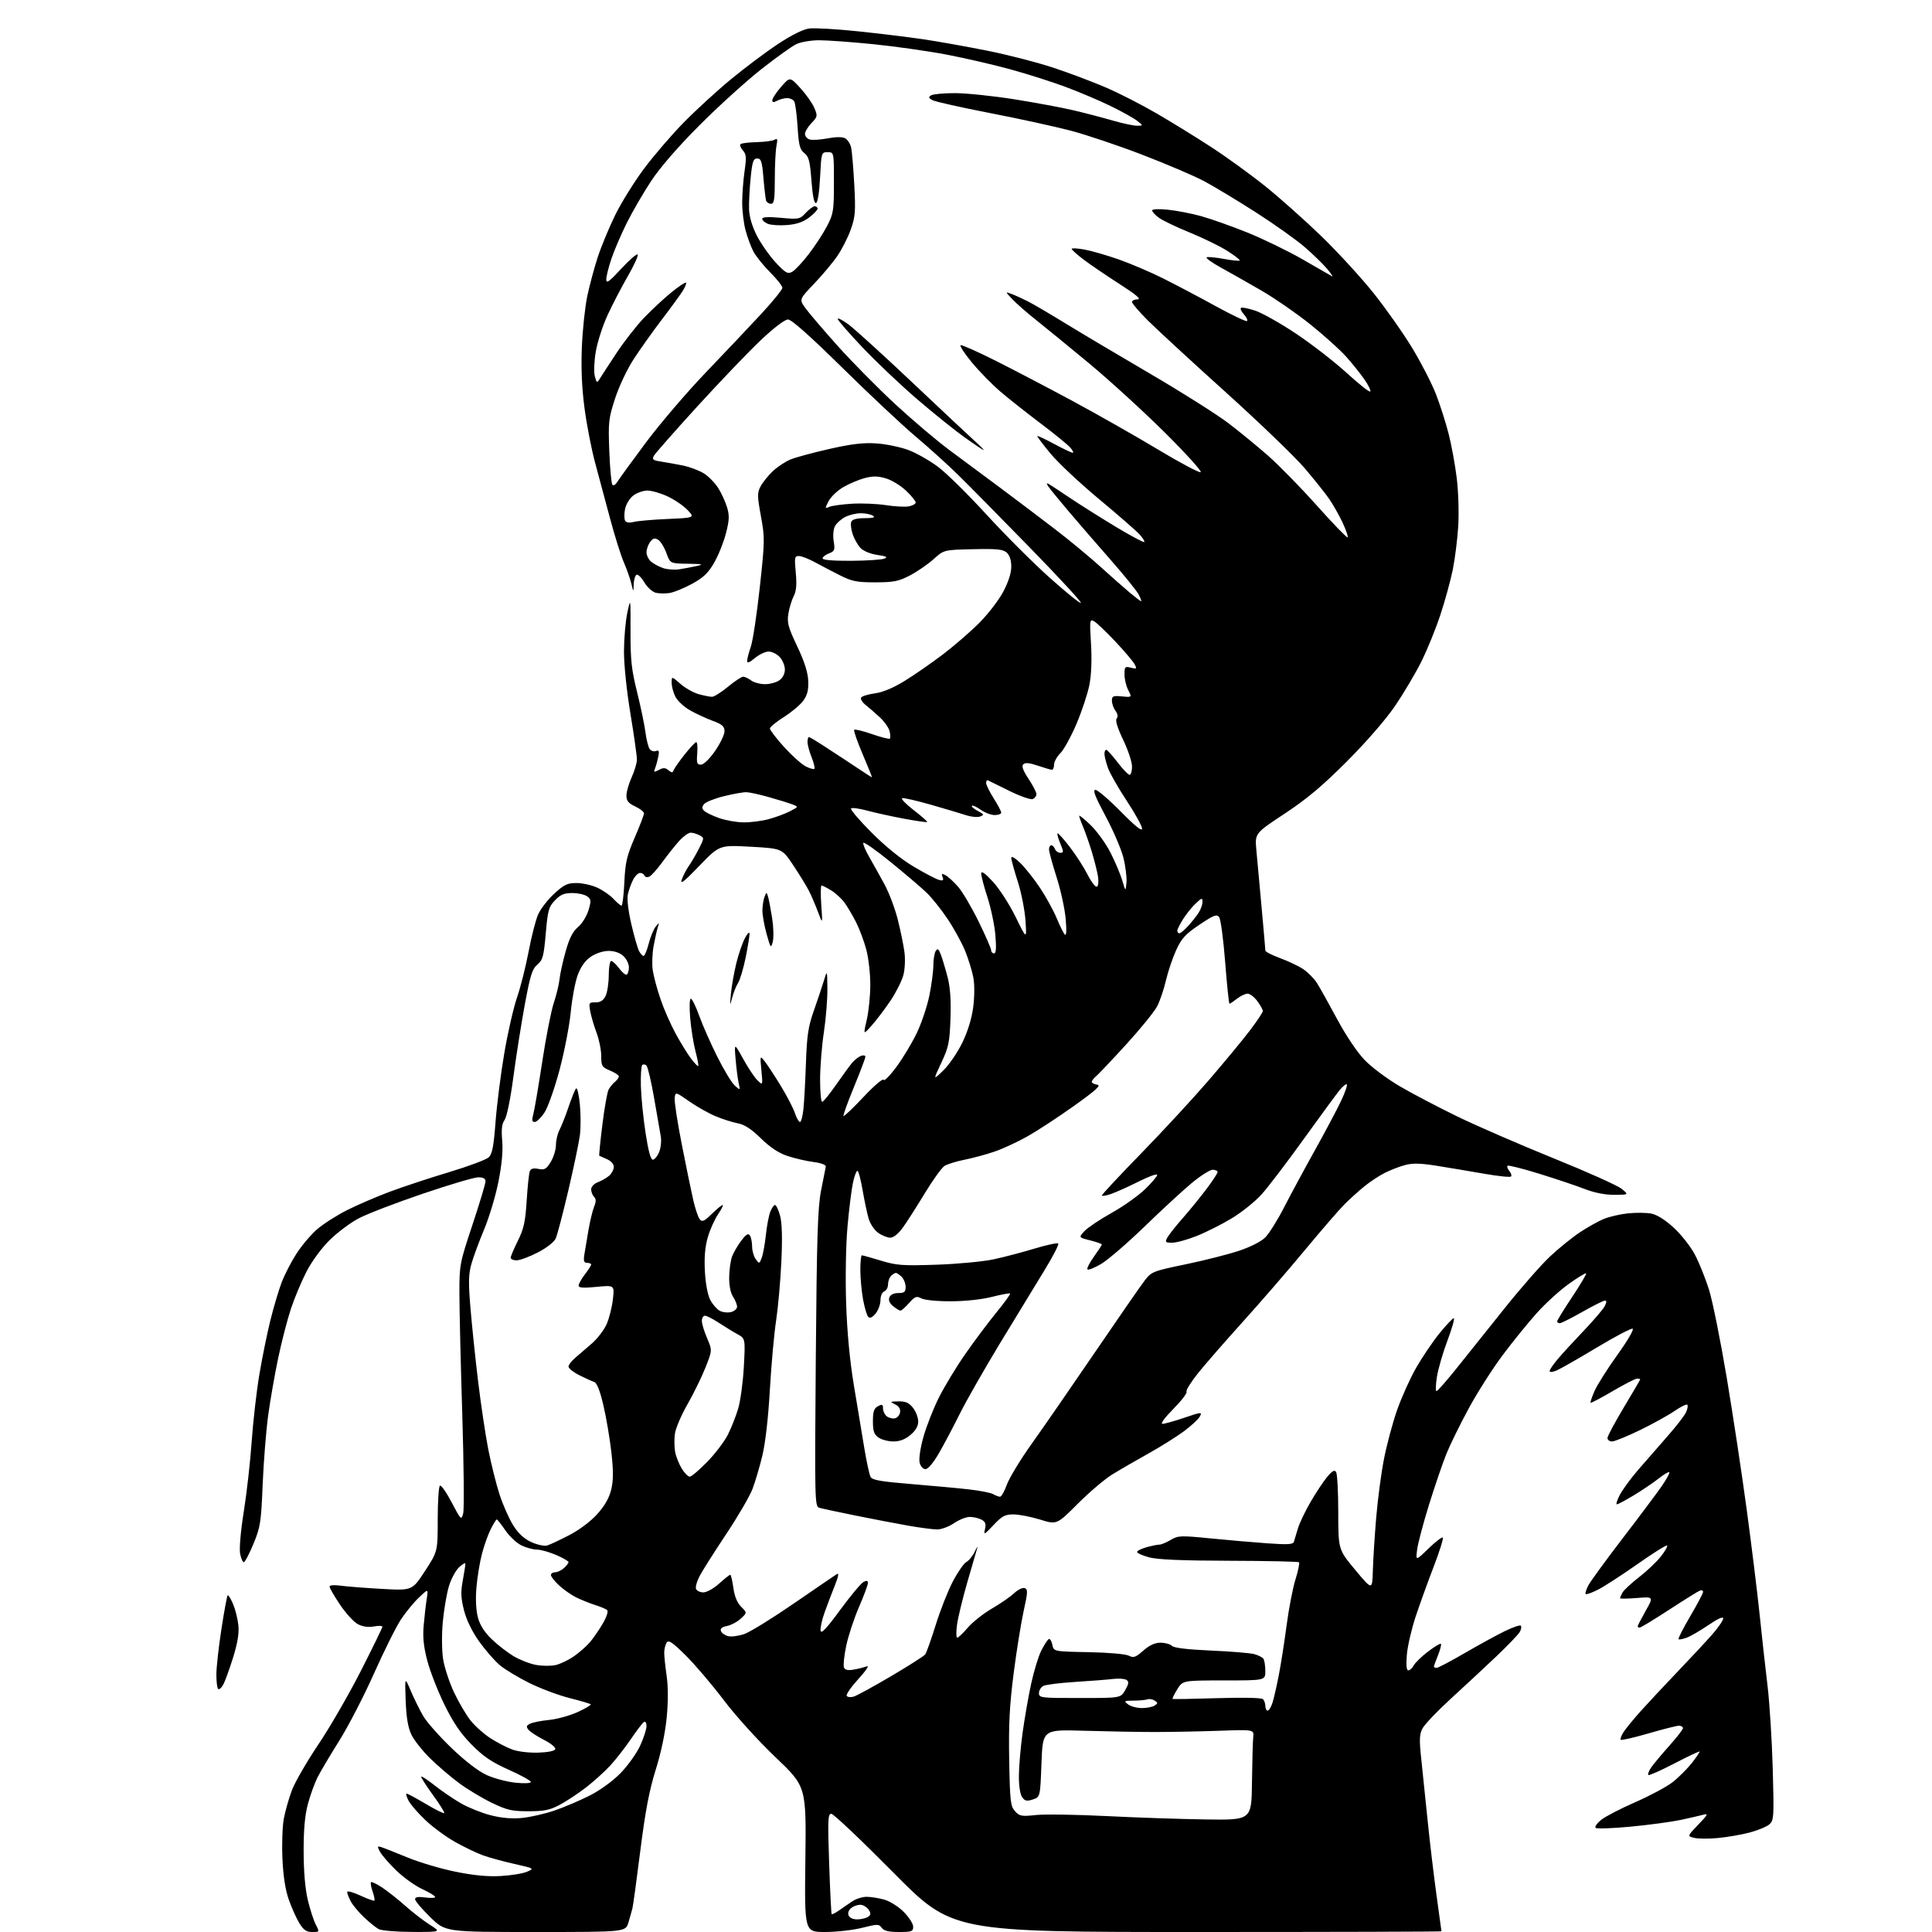 <?xml version="1.0" encoding="UTF-8" standalone="no"?>
<svg 
  version="1.1" 
  xmlns="http://www.w3.org/2000/svg" 
  xmlns:xlink="http://www.w3.org/1999/xlink" 
  xmlns:svg="http://www.w3.org/2000/svg"
  xmlns:rdf="http://www.w3.org/1999/02/22-rdf-syntax-ns#"
  xmlns:cc="http://creativecommons.org/ns#"
  xmlns:dc="http://purl.org/dc/elements/1.1/"
  viewBox="0 0 768 768"
  width="768"
  height="768"
>
<style>svg {background-color: white; }</style>"
<path stroke="none" fill="black" fill-rule="evenodd" d="M124.11,768.00C121.84,768.00 120.68,767.22 119.06,764.60C117.91,762.73 116.02,758.57 114.87,755.35C113.46,751.42 112.61,746.06 112.28,739.00C112.01,733.23 112.25,726.02 112.81,723.00C113.38,719.98 114.82,714.89 116.01,711.71C117.20,708.52 121.93,700.33 126.51,693.51C131.10,686.69 138.71,673.52 143.42,664.26C148.14,655.00 152.00,647.08 152.00,646.66C152.00,646.25 150.48,646.19 148.62,646.54C146.43,646.95 144.21,646.64 142.30,645.66C140.68,644.82 137.48,641.33 135.18,637.91C132.88,634.49 131.00,631.25 131.00,630.71C131.00,630.13 132.78,629.97 135.39,630.33C137.80,630.66 145.19,631.24 151.81,631.61C163.85,632.29 163.85,632.29 168.93,624.52C174.00,616.74 174.00,616.74 174.00,603.93C174.00,596.88 174.40,590.87 174.88,590.57C175.37,590.27 177.48,593.28 179.56,597.25C183.24,604.26 183.39,604.39 184.12,601.63C184.54,600.06 184.38,582.29 183.76,562.14C183.13,541.99 182.62,520.33 182.62,514.00C182.61,502.81 182.75,502.08 187.81,486.88C190.66,478.28 193.00,470.52 193.00,469.63C193.00,468.50 192.11,468.00 190.11,468.00C188.52,468.00 178.51,470.96 167.86,474.59C157.21,478.21 145.81,482.60 142.53,484.34C139.24,486.08 134.05,489.98 130.99,493.00C127.78,496.18 123.91,501.45 121.83,505.50C119.84,509.35 117.06,515.99 115.65,520.26C114.23,524.53 111.96,533.30 110.60,539.76C109.24,546.22 107.45,556.45 106.62,562.50C105.79,568.55 104.80,580.92 104.42,590.00C103.79,605.25 103.51,607.05 100.73,613.75C99.08,617.74 97.36,621.00 96.91,621.00C96.46,621.00 95.80,619.44 95.44,617.54C95.07,615.56 95.70,608.40 96.92,600.79C98.09,593.48 99.50,580.98 100.05,573.00C100.61,565.02 101.97,553.10 103.08,546.50C104.19,539.90 106.15,530.23 107.44,525.00C108.74,519.77 110.75,512.96 111.93,509.85C113.10,506.75 115.78,501.56 117.87,498.32C119.96,495.08 123.66,490.72 126.09,488.62C128.51,486.53 133.88,483.11 138.00,481.03C142.12,478.95 149.78,475.66 155.00,473.71C160.22,471.76 170.80,468.26 178.50,465.95C186.20,463.63 193.30,460.98 194.27,460.06C195.67,458.75 196.25,455.74 196.99,445.95C197.51,439.10 199.07,426.83 200.46,418.68C201.85,410.53 204.13,400.55 205.53,396.49C206.93,392.44 208.99,384.26 210.12,378.31C211.24,372.37 212.95,365.70 213.92,363.50C214.89,361.30 217.77,357.59 220.32,355.25C224.28,351.62 225.58,351.00 229.23,351.02C231.58,351.03 235.30,351.87 237.50,352.89C239.70,353.91 242.59,355.92 243.92,357.37C245.26,358.82 246.67,360.00 247.06,360.00C247.44,360.00 247.95,355.84 248.19,350.75C248.55,342.84 249.15,340.26 252.31,332.96C254.34,328.26 256.00,323.93 256.00,323.32C256.00,322.72 254.43,321.48 252.50,320.57C249.76,319.27 249.00,318.32 249.02,316.20C249.03,314.72 249.97,311.48 251.09,309.00C252.22,306.52 253.16,303.38 253.18,302.00C253.21,300.62 252.05,292.40 250.61,283.72C249.07,274.38 248.02,264.17 248.04,258.72C248.07,253.65 248.67,246.80 249.38,243.50C250.67,237.53 250.68,237.56 250.64,251.00C250.61,262.33 251.03,266.21 253.25,275.11C254.70,280.95 256.20,288.15 256.58,291.11C256.96,294.07 257.73,297.08 258.29,297.80C258.86,298.51 259.98,298.84 260.79,298.53C261.93,298.09 262.13,298.57 261.70,300.73C261.39,302.25 260.82,304.34 260.42,305.37C259.78,307.03 259.94,307.10 261.91,306.05C263.66,305.11 264.47,305.14 265.73,306.18C267.01,307.24 267.41,307.25 267.75,306.22C267.99,305.52 269.95,302.71 272.12,299.97C274.28,297.24 276.38,295.00 276.78,295.00C277.18,295.00 277.35,297.02 277.16,299.50C276.85,303.35 277.07,303.99 278.65,303.96C279.73,303.94 282.05,301.69 284.25,298.52C286.31,295.55 288.00,292.03 288.00,290.70C288.00,288.72 287.13,287.95 283.25,286.52C280.64,285.55 276.59,283.67 274.26,282.34C271.92,281.01 269.33,278.61 268.51,277.01C267.68,275.41 267.00,272.91 267.00,271.45C267.00,268.79 267.00,268.79 270.47,271.84C272.38,273.52 275.65,275.36 277.72,275.94C279.80,276.52 282.18,276.99 283.02,276.99C283.85,277.00 286.71,275.20 289.38,273.00C292.04,270.80 294.76,269.00 295.42,269.00C296.08,269.00 297.49,269.66 298.56,270.47C299.63,271.28 302.09,271.95 304.03,271.97C305.97,271.99 308.56,271.30 309.78,270.44C311.16,269.48 312.00,267.84 312.00,266.13C312.00,264.62 311.08,262.39 309.96,261.19C308.84,259.98 306.85,259.00 305.54,259.00C304.23,259.00 301.77,260.17 300.08,261.59C297.89,263.43 297.00,263.75 297.00,262.71C297.00,261.91 297.65,259.41 298.44,257.16C299.24,254.91 300.84,244.32 302.01,233.63C304.04,215.03 304.06,213.81 302.48,205.21C301.01,197.18 300.99,195.92 302.33,193.36C303.16,191.79 305.33,189.08 307.16,187.34C309.00,185.60 312.19,183.49 314.25,182.64C316.32,181.79 323.29,179.91 329.75,178.45C338.63,176.45 343.21,175.91 348.50,176.27C352.35,176.54 358.08,177.74 361.24,178.94C364.40,180.15 369.69,183.17 373.00,185.66C376.31,188.15 384.93,196.65 392.16,204.56C399.39,212.47 410.66,223.74 417.20,229.59C423.74,235.45 429.35,239.98 429.67,239.66C429.99,239.34 420.91,229.50 409.49,217.79C398.07,206.08 385.29,193.12 381.10,189.00C376.91,184.88 369.21,177.91 363.99,173.52C358.77,169.13 345.69,156.87 334.93,146.27C321.96,133.51 314.64,127.00 313.24,127.00C311.97,127.00 307.66,130.28 302.40,135.25C297.60,139.79 286.29,151.60 277.25,161.50C268.22,171.40 260.42,180.27 259.91,181.20C259.13,182.64 259.57,183.00 262.74,183.48C264.81,183.79 268.71,184.50 271.42,185.04C274.12,185.59 277.86,186.99 279.73,188.14C281.60,189.30 284.18,191.92 285.48,193.96C286.77,196.01 288.36,199.47 289.02,201.66C290.00,204.93 289.92,206.77 288.58,211.99C287.69,215.48 285.60,220.71 283.93,223.62C281.57,227.74 279.66,229.58 275.21,232.02C272.07,233.74 268.06,235.40 266.30,235.70C264.55,236.00 262.01,235.97 260.66,235.63C259.31,235.29 257.26,233.41 256.10,231.45C254.94,229.49 253.55,228.16 253.00,228.50C252.45,228.84 251.95,230.55 251.90,232.31C251.80,235.50 251.80,235.50 250.96,231.98C250.50,230.05 249.15,226.22 247.96,223.48C246.77,220.74 244.31,212.88 242.48,206.00C240.66,199.12 238.00,189.22 236.58,184.00C235.16,178.78 233.27,169.10 232.39,162.50C231.29,154.30 230.95,146.54 231.30,138.00C231.58,131.12 232.55,122.02 233.44,117.76C234.34,113.50 236.21,106.53 237.60,102.26C238.99,97.99 242.12,90.45 244.54,85.50C246.97,80.55 252.15,72.22 256.05,67.00C259.96,61.77 267.06,53.52 271.83,48.66C276.60,43.80 285.00,36.10 290.50,31.56C296.00,27.02 304.39,20.72 309.15,17.57C314.58,13.97 319.23,11.65 321.65,11.33C323.77,11.05 332.48,11.55 341.00,12.44C349.52,13.33 361.23,14.76 367.00,15.61C372.77,16.46 384.25,18.51 392.50,20.16C400.75,21.81 412.72,24.91 419.09,27.04C425.46,29.16 434.85,32.71 439.95,34.93C445.05,37.14 454.01,41.73 459.86,45.14C465.71,48.54 475.45,54.54 481.50,58.48C487.55,62.41 497.23,69.42 503.00,74.06C508.77,78.70 518.83,87.66 525.34,93.97C531.85,100.28 541.16,110.44 546.03,116.54C550.90,122.64 557.81,132.45 561.38,138.34C564.95,144.23 569.21,152.52 570.85,156.77C572.49,161.02 574.75,168.10 575.87,172.50C576.99,176.90 578.43,184.78 579.07,190.00C579.72,195.22 579.99,203.79 579.68,209.02C579.37,214.26 578.38,222.13 577.49,226.52C576.59,230.91 574.35,239.07 572.49,244.65C570.64,250.23 567.24,258.56 564.93,263.15C562.63,267.74 558.00,275.55 554.64,280.50C550.98,285.89 543.32,294.74 535.52,302.56C525.66,312.45 519.62,317.52 510.66,323.44C498.82,331.26 498.82,331.26 499.42,337.88C499.75,341.52 500.69,351.82 501.51,360.76C502.33,369.71 503.00,377.41 503.00,377.88C503.00,378.35 505.63,379.69 508.85,380.87C512.07,382.04 516.22,384.02 518.08,385.27C519.93,386.52 522.36,388.97 523.48,390.72C524.59,392.46 528.20,398.91 531.50,405.06C535.07,411.70 539.52,418.32 542.50,421.41C545.25,424.26 551.55,428.96 556.50,431.85C561.45,434.75 571.80,440.17 579.50,443.91C587.20,447.64 604.35,455.09 617.60,460.45C630.86,465.81 643.01,471.26 644.60,472.56C647.50,474.93 647.50,474.93 641.77,474.96C638.03,474.99 633.86,474.16 629.77,472.58C626.32,471.25 618.17,468.52 611.65,466.51C605.14,464.50 599.56,463.10 599.26,463.41C598.96,463.71 599.29,464.65 600.00,465.50C600.71,466.35 601.00,467.34 600.64,467.69C600.29,468.05 595.39,467.53 589.75,466.54C584.11,465.56 575.68,464.14 571.01,463.40C564.65,462.39 561.51,462.32 558.52,463.13C556.31,463.72 552.71,465.12 550.51,466.22C548.30,467.33 544.67,469.72 542.43,471.54C540.20,473.35 536.63,476.56 534.51,478.67C532.40,480.78 525.26,489.02 518.65,497.00C512.04,504.98 500.94,517.80 493.98,525.50C487.02,533.20 479.02,542.38 476.20,545.90C473.38,549.43 471.34,552.73 471.66,553.25C471.98,553.77 469.61,556.85 466.40,560.10C462.97,563.56 461.20,566.00 462.11,566.00C462.96,566.00 466.88,564.90 470.83,563.56C477.59,561.26 477.95,561.23 476.97,563.05C476.41,564.11 473.59,566.74 470.72,568.88C467.85,571.03 461.45,575.04 456.50,577.80C451.55,580.56 445.07,584.31 442.09,586.15C439.12,587.99 432.95,593.24 428.39,597.80C420.09,606.11 420.09,606.11 413.44,604.05C409.78,602.92 405.02,602.00 402.85,602.00C399.52,602.00 398.31,602.65 394.92,606.25C391.24,610.16 390.97,610.29 391.55,607.83C392.03,605.78 391.71,604.91 390.15,604.08C389.04,603.49 386.95,603.00 385.51,603.00C384.07,603.00 381.24,604.12 379.21,605.50C377.19,606.88 374.18,607.99 372.52,607.98C370.86,607.97 365.68,607.29 361.00,606.47C356.32,605.65 346.88,603.83 340.00,602.44C333.12,601.05 326.67,599.66 325.66,599.36C323.89,598.83 323.83,596.50 324.29,540.15C324.69,491.60 325.05,480.08 326.39,473.23C327.28,468.69 328.12,464.43 328.26,463.78C328.41,463.05 326.53,462.33 323.39,461.92C320.58,461.55 315.94,460.48 313.08,459.53C309.52,458.35 306.18,456.14 302.47,452.52C298.65,448.78 295.96,447.03 293.28,446.53C291.20,446.14 287.25,444.89 284.50,443.74C281.75,442.59 277.02,439.93 274.00,437.82C268.50,433.98 268.50,433.98 268.19,436.45C268.02,437.81 269.27,446.02 270.98,454.71C272.69,463.39 274.74,473.38 275.54,476.89C276.34,480.41 277.52,483.92 278.16,484.69C279.13,485.86 279.93,485.50 282.95,482.55C284.95,480.60 286.89,479.00 287.26,479.00C287.63,479.00 286.82,480.65 285.45,482.67C284.08,484.69 282.24,488.81 281.36,491.83C280.26,495.63 279.90,499.81 280.21,505.41C280.47,510.27 281.32,514.79 282.33,516.72C283.26,518.49 284.96,520.44 286.10,521.06C287.25,521.67 289.27,521.90 290.59,521.57C291.92,521.23 293.00,520.28 293.00,519.45C293.00,518.61 292.28,516.83 291.40,515.48C290.40,513.96 289.82,511.01 289.86,507.69C289.89,504.75 290.42,501.03 291.03,499.42C291.64,497.82 293.29,495.00 294.70,493.15C296.65,490.59 297.46,490.12 298.11,491.15C298.58,491.89 298.98,493.88 298.98,495.56C298.99,497.24 299.64,499.49 300.43,500.56C301.81,502.44 301.88,502.43 302.80,500.00C303.32,498.62 304.06,494.57 304.44,491.00C304.81,487.43 305.60,483.26 306.18,481.75C306.77,480.24 307.62,479.00 308.08,479.00C308.54,479.00 309.45,480.91 310.09,483.25C310.87,486.12 311.04,492.03 310.60,501.50C310.25,509.20 309.30,519.77 308.51,525.00C307.71,530.23 306.60,542.60 306.03,552.50C305.41,563.54 304.25,573.64 303.05,578.61C301.98,583.08 300.21,589.05 299.13,591.89C298.05,594.74 293.36,602.79 288.70,609.78C284.05,616.78 279.32,624.23 278.19,626.35C277.06,628.47 276.38,630.83 276.68,631.60C276.97,632.37 278.29,633.00 279.60,633.00C280.93,633.00 283.72,631.44 285.87,629.50C288.00,627.58 289.98,626.00 290.28,626.00C290.57,626.00 291.13,628.32 291.52,631.16C291.99,634.59 293.03,637.12 294.62,638.71C297.00,641.09 297.00,641.09 294.49,643.42C293.10,644.71 290.64,646.02 289.01,646.35C286.96,646.76 286.21,647.39 286.59,648.38C286.90,649.17 288.19,650.08 289.47,650.40C290.74,650.72 293.66,650.32 295.95,649.52C298.24,648.71 307.15,643.20 315.76,637.27C324.36,631.35 331.99,626.14 332.71,625.70C333.56,625.17 333.27,626.74 331.88,630.20C330.71,633.11 328.88,637.92 327.82,640.88C326.76,643.83 326.03,647.13 326.20,648.21C326.42,649.64 328.51,647.43 333.96,640.00C338.06,634.42 342.23,629.41 343.21,628.89C344.52,628.19 345.00,628.29 345.00,629.29C345.00,630.04 343.40,634.35 341.44,638.87C339.48,643.39 337.21,650.29 336.39,654.21C335.57,658.12 335.16,661.98 335.47,662.79C335.87,663.83 336.97,664.10 339.27,663.71C341.05,663.41 343.40,662.82 344.50,662.40C345.70,661.93 344.38,663.95 341.24,667.40C338.35,670.57 336.25,673.60 336.58,674.13C336.90,674.65 338.14,674.79 339.33,674.44C340.53,674.09 347.21,670.44 354.20,666.32C361.18,662.20 367.29,658.31 367.78,657.67C368.27,657.03 370.14,651.77 371.94,646.00C373.73,640.23 376.79,632.44 378.74,628.71C380.70,624.97 383.13,621.46 384.16,620.91C385.19,620.36 386.70,618.47 387.53,616.71C388.35,614.94 388.76,614.40 388.43,615.50C388.11,616.60 386.32,622.75 384.46,629.18C382.61,635.60 380.79,643.14 380.42,645.93C380.05,648.72 380.09,651.00 380.53,651.00C380.96,651.00 382.85,649.20 384.73,647.00C386.61,644.81 390.93,641.39 394.32,639.42C397.72,637.44 401.71,634.68 403.19,633.28C404.68,631.88 406.54,630.99 407.35,631.30C408.62,631.79 408.57,632.98 406.96,640.20C405.94,644.78 404.14,655.92 402.97,664.97C401.31,677.83 400.92,685.37 401.17,699.60C401.47,716.09 401.69,718.00 403.49,719.99C405.28,721.97 406.09,722.12 411.81,721.50C415.30,721.13 427.91,721.32 439.83,721.92C451.75,722.52 469.60,723.12 479.50,723.26C497.50,723.51 497.50,723.51 497.68,708.51C497.78,700.25 498.00,692.15 498.18,690.51C498.50,687.52 498.50,687.52 484.50,688.01C476.80,688.28 465.32,688.50 459.00,688.50C452.68,688.50 440.07,688.27 431.00,688.00C414.50,687.50 414.50,687.50 414.00,700.92C413.50,714.34 413.50,714.34 410.59,715.31C408.20,716.10 407.43,715.94 406.34,714.45C405.54,713.35 405.01,709.99 405.02,706.06C405.03,702.45 405.68,694.77 406.47,689.00C407.26,683.23 408.80,674.36 409.90,669.31C411.00,664.26 412.81,658.32 413.93,656.13C415.05,653.93 416.37,651.89 416.86,651.58C417.35,651.28 418.00,652.26 418.31,653.77C418.86,656.50 418.86,656.50 432.68,656.76C440.50,656.90 447.46,657.51 448.70,658.15C450.60,659.13 451.41,658.85 454.49,656.14C456.94,653.99 459.10,653.00 461.33,653.00C463.13,653.00 465.16,653.56 465.85,654.25C466.66,655.07 472.01,655.71 481.30,656.12C489.11,656.46 496.85,657.09 498.50,657.52C500.15,657.95 501.83,658.79 502.23,659.40C502.64,660.00 502.98,662.19 502.98,664.25C503.00,668.00 503.00,668.00 486.58,668.00C470.16,668.00 470.16,668.00 467.97,671.55C466.76,673.51 465.94,675.21 466.14,675.35C466.34,675.48 474.29,675.35 483.80,675.05C494.18,674.72 501.49,674.88 502.05,675.45C502.57,675.97 503.00,677.21 503.00,678.20C503.00,679.19 503.42,680.00 503.92,680.00C504.43,680.00 505.30,678.54 505.87,676.75C506.43,674.96 507.58,669.90 508.42,665.50C509.26,661.10 510.64,652.22 511.49,645.77C512.35,639.32 513.91,631.24 514.98,627.81C516.05,624.39 516.67,621.34 516.38,621.04C516.08,620.74 503.61,620.47 488.67,620.43C469.69,620.38 460.07,619.97 456.75,619.06C454.14,618.35 452.00,617.39 452.00,616.93C452.00,616.47 453.69,615.63 455.75,615.05C457.81,614.48 460.12,614.01 460.88,614.01C461.64,614.00 463.67,613.16 465.38,612.14C468.30,610.40 469.32,610.36 481.00,611.52C487.88,612.21 498.11,613.09 503.74,613.49C511.98,614.07 514.05,613.95 514.35,612.86C514.55,612.11 515.28,609.70 515.96,607.50C516.64,605.30 518.95,600.50 521.10,596.83C523.24,593.16 526.19,588.74 527.64,587.01C529.65,584.63 530.50,584.18 531.13,585.18C531.59,585.91 531.98,593.13 531.98,601.24C532.00,615.98 532.00,615.98 538.75,624.09C545.50,632.19 545.50,632.19 545.73,624.35C545.85,620.03 546.44,610.65 547.04,603.50C547.63,596.35 549.01,585.88 550.10,580.23C551.19,574.58 553.54,565.78 555.31,560.68C557.09,555.57 560.52,547.96 562.92,543.75C565.33,539.54 569.50,533.38 572.19,530.05C574.89,526.72 577.46,524.00 577.91,524.00C578.35,524.00 577.23,527.98 575.40,532.85C573.57,537.71 571.68,544.24 571.19,547.35C570.70,550.46 570.63,553.00 571.03,553.00C571.43,553.00 575.09,548.84 579.16,543.75C583.24,538.66 591.80,527.95 598.20,519.94C604.60,511.94 612.69,502.71 616.19,499.44C619.68,496.17 625.01,491.86 628.02,489.87C631.03,487.87 635.28,485.49 637.46,484.58C639.64,483.67 643.98,482.66 647.11,482.33C650.23,482.00 654.39,482.04 656.35,482.41C658.63,482.83 661.87,484.85 665.29,487.99C668.25,490.69 672.05,495.51 673.73,498.70C675.42,501.89 677.95,508.18 679.36,512.67C680.77,517.16 683.94,532.92 686.41,547.69C688.88,562.45 692.48,586.23 694.40,600.52C696.33,614.81 698.62,633.48 699.50,642.00C700.38,650.52 701.78,663.12 702.61,670.00C703.44,676.88 704.37,691.73 704.69,703.00C705.23,722.31 705.15,723.60 703.35,725.21C702.30,726.14 698.75,727.61 695.47,728.47C692.19,729.33 686.51,730.31 682.85,730.65C679.20,730.99 674.97,730.96 673.45,730.58C670.70,729.89 670.70,729.89 675.10,725.31C678.96,721.30 679.19,720.81 677.00,721.41C675.62,721.78 671.58,722.70 668.00,723.47C664.42,724.23 655.55,725.42 648.27,726.12C641.00,726.81 634.70,727.03 634.27,726.60C633.85,726.17 634.85,724.74 636.50,723.41C638.15,722.09 644.23,718.94 650.00,716.42C655.77,713.90 662.42,710.34 664.78,708.52C667.13,706.70 670.59,703.27 672.48,700.89C674.36,698.51 675.76,696.43 675.60,696.26C675.43,696.10 670.90,698.24 665.53,701.03C660.17,703.82 655.54,705.87 655.25,705.59C654.96,705.30 655.41,704.04 656.24,702.78C657.07,701.53 660.28,697.67 663.37,694.21C666.47,690.75 669.00,687.49 669.00,686.96C669.00,686.43 668.28,686.00 667.40,686.00C666.52,686.00 661.07,687.38 655.29,689.06C649.51,690.74 644.55,691.88 644.26,691.59C643.97,691.30 644.49,689.90 645.42,688.48C646.35,687.06 649.41,683.33 652.21,680.20C655.02,677.06 661.63,669.99 666.90,664.48C672.18,658.97 678.41,652.27 680.75,649.59C683.09,646.91 685.00,644.10 685.00,643.35C685.00,642.49 682.84,643.46 679.21,645.94C676.02,648.11 672.14,650.38 670.57,650.97C669.00,651.57 667.52,651.85 667.26,651.60C667.01,651.34 669.10,647.24 671.90,642.47C674.71,637.71 677.00,633.36 677.00,632.80C677.00,632.24 676.44,632.00 675.75,632.27C675.06,632.53 669.57,635.95 663.55,639.87C657.53,643.79 652.24,647.00 651.80,647.00C651.36,647.00 651.00,646.77 651.00,646.48C651.00,646.20 652.43,643.43 654.18,640.33C657.36,634.70 657.36,634.70 650.68,635.23C647.01,635.53 644.00,635.57 644.00,635.32C644.00,635.07 644.43,634.07 644.95,633.10C645.47,632.12 648.41,629.38 651.48,627.01C654.55,624.65 658.45,620.95 660.15,618.81C661.85,616.66 663.00,614.67 662.71,614.37C662.41,614.08 657.07,617.42 650.84,621.81C644.60,626.19 637.54,630.76 635.15,631.96C632.76,633.16 630.59,633.92 630.33,633.66C630.07,633.40 630.53,631.87 631.36,630.27C632.19,628.67 638.37,620.19 645.09,611.43C651.81,602.67 658.82,593.30 660.68,590.61C662.53,587.91 663.83,585.50 663.57,585.23C663.31,584.97 661.38,586.11 659.30,587.76C657.21,589.41 652.80,592.39 649.50,594.38C646.20,596.37 643.15,598.00 642.73,598.00C642.31,598.00 642.83,596.31 643.90,594.25C644.97,592.19 648.24,587.72 651.17,584.32C654.10,580.93 659.34,574.92 662.82,570.97C666.30,567.02 669.63,562.71 670.23,561.39C670.83,560.07 671.06,558.73 670.73,558.40C670.41,558.07 668.12,559.20 665.64,560.90C663.17,562.60 656.98,566.02 651.90,568.50C646.81,570.97 641.82,573.00 640.82,573.00C639.82,573.00 639.00,572.39 639.00,571.64C639.00,570.90 641.93,565.41 645.50,559.46C649.08,553.51 652.00,548.50 652.00,548.32C652.00,548.14 651.44,548.01 650.75,548.02C650.06,548.04 645.70,550.27 641.06,553.00C636.41,555.72 632.46,557.80 632.28,557.61C632.10,557.43 632.82,555.31 633.88,552.89C634.94,550.48 639.03,544.01 642.98,538.52C647.01,532.92 649.65,528.38 649.00,528.17C648.37,527.96 641.93,531.35 634.68,535.71C627.43,540.07 620.26,544.16 618.75,544.80C617.18,545.46 616.00,545.55 616.00,545.01C616.00,544.49 617.44,542.37 619.20,540.28C620.96,538.20 625.62,533.12 629.55,529.00C633.48,524.88 637.23,520.49 637.88,519.25C638.69,517.73 638.72,517.00 638.00,517.00C637.41,517.00 633.36,519.02 629.00,521.50C624.64,523.98 620.60,526.00 620.03,526.00C619.47,526.00 619.00,525.66 619.00,525.25C619.00,524.84 621.69,520.47 624.97,515.55C628.24,510.62 630.74,506.41 630.51,506.18C630.28,505.95 627.17,507.84 623.60,510.39C620.02,512.94 614.29,518.17 610.85,522.01C607.41,525.85 601.33,533.35 597.35,538.67C593.36,543.99 587.31,553.47 583.91,559.74C580.51,566.01 576.50,574.14 575.01,577.82C573.52,581.49 570.41,590.58 568.10,598.00C565.79,605.42 563.64,613.52 563.33,616.00C562.75,620.50 562.75,620.50 567.85,615.56C570.66,612.84 573.22,610.88 573.54,611.21C573.86,611.53 572.25,616.68 569.96,622.65C567.66,628.62 564.43,637.55 562.78,642.50C561.13,647.45 559.54,654.31 559.25,657.75C558.90,661.95 559.09,664.00 559.83,664.00C560.43,664.00 561.40,663.11 561.98,662.03C562.56,660.95 565.12,658.47 567.67,656.52C570.23,654.57 572.52,653.19 572.78,653.45C573.04,653.71 572.52,655.74 571.63,657.98C570.73,660.21 570.00,662.26 570.00,662.52C570.00,662.78 570.48,663.00 571.08,663.00C571.67,663.00 576.73,660.34 582.33,657.08C587.92,653.83 595.07,649.92 598.22,648.39C601.37,646.86 604.22,645.88 604.55,646.22C604.89,646.55 604.72,647.65 604.17,648.66C603.62,649.67 599.39,654.10 594.75,658.50C590.11,662.90 581.96,670.48 576.63,675.35C571.31,680.22 566.28,685.50 565.46,687.08C564.23,689.45 564.15,691.55 564.97,699.22C565.52,704.33 566.68,715.48 567.54,724.00C568.40,732.52 569.98,745.79 571.05,753.47C572.12,761.16 573.00,767.57 573.00,767.72C573.00,767.88 529.24,768.00 475.76,768.00C378.52,768.00 378.52,768.00 355.26,744.50C342.47,731.58 331.31,721.00 330.46,721.00C329.10,721.00 329.00,723.35 329.60,740.75C329.97,751.61 330.42,760.67 330.60,760.89C330.79,761.10 332.13,760.42 333.59,759.39C335.06,758.35 337.43,756.71 338.88,755.76C340.32,754.80 342.85,754.01 344.50,754.01C346.15,754.01 349.29,754.51 351.48,755.12C353.69,755.73 357.13,757.89 359.23,759.99C361.30,762.07 363.00,764.72 363.00,765.88C363.00,767.79 362.44,768.00 357.36,768.00C353.26,768.00 351.39,767.55 350.51,766.34C349.38,764.80 348.84,764.80 342.69,766.34C339.06,767.25 332.42,768.00 327.94,768.00C319.79,768.00 319.79,768.00 320.15,739.08C320.50,710.17 320.50,710.17 308.29,698.54C301.32,691.89 292.45,682.11 287.61,675.70C282.94,669.54 276.16,661.58 272.53,658.00C267.17,652.72 265.76,651.78 264.98,653.00C264.46,653.83 264.03,655.62 264.04,657.00C264.04,658.38 264.47,662.50 265.00,666.17C265.62,670.39 265.62,676.45 265.03,682.69C264.45,688.81 262.79,696.71 260.65,703.52C258.09,711.69 256.54,719.87 254.56,735.50C253.10,747.05 251.69,757.40 251.42,758.50C251.15,759.60 250.42,762.19 249.80,764.25C248.68,768.00 248.68,768.00 212.87,768.00C177.05,768.00 177.05,768.00 171.03,762.10C167.71,758.86 165.00,755.65 165.00,754.97C165.00,754.11 166.20,753.90 169.00,754.27C171.20,754.57 173.00,754.48 173.00,754.08C173.00,753.67 170.66,752.25 167.80,750.92C164.94,749.59 160.29,746.25 157.47,743.50C154.65,740.75 151.76,737.42 151.05,736.10C149.90,733.94 149.95,733.76 151.64,734.29C152.66,734.61 157.32,736.45 162.00,738.38C166.68,740.31 175.22,742.85 181.00,744.02C188.23,745.50 193.83,746.04 199.00,745.75C203.12,745.52 207.85,744.76 209.50,744.04C212.47,742.76 212.42,742.74 204.50,740.95C200.10,739.96 194.50,738.43 192.05,737.55C189.60,736.67 184.65,734.30 181.05,732.29C177.45,730.28 172.09,726.36 169.15,723.58C166.21,720.80 163.16,717.28 162.38,715.76C161.59,714.24 161.27,713.00 161.67,713.00C162.06,713.00 165.48,714.84 169.27,717.09C173.05,719.34 176.35,720.98 176.59,720.74C176.83,720.50 174.79,717.22 172.04,713.46C169.30,709.69 167.23,706.44 167.45,706.22C167.66,706.00 170.12,707.63 172.91,709.83C175.70,712.04 180.38,715.22 183.32,716.90C186.26,718.58 191.55,720.70 195.08,721.60C199.38,722.70 203.47,723.05 207.50,722.67C210.80,722.35 216.65,721.01 220.50,719.69C224.35,718.36 230.65,715.68 234.50,713.72C238.61,711.63 243.64,707.97 246.69,704.83C249.55,701.90 253.04,697.02 254.44,694.00C255.84,690.98 256.98,687.46 256.99,686.19C257.00,684.90 256.56,684.15 256.00,684.50C255.44,684.84 253.10,687.90 250.80,691.30C248.49,694.70 244.78,699.45 242.55,701.87C240.32,704.29 235.97,708.21 232.88,710.59C229.79,712.97 225.11,716.06 222.48,717.46C218.57,719.54 216.32,720.00 210.07,720.00C203.46,720.00 201.52,719.55 195.47,716.63C191.64,714.78 185.77,711.25 182.44,708.78C179.11,706.31 173.91,701.86 170.90,698.89C167.88,695.93 164.56,691.70 163.52,689.50C162.18,686.69 161.51,682.67 161.26,676.00C160.91,666.50 160.91,666.50 163.30,672.16C164.62,675.27 166.85,679.78 168.26,682.18C169.67,684.59 174.72,690.29 179.48,694.86C184.81,699.98 190.15,704.10 193.40,705.58C196.30,706.91 201.45,708.29 204.84,708.64C208.45,709.02 211.00,708.90 211.00,708.35C211.00,707.84 207.06,705.66 202.25,703.51C195.44,700.47 192.17,698.26 187.50,693.53C183.11,689.09 180.21,684.83 176.70,677.68C174.05,672.29 170.98,664.43 169.87,660.20C168.38,654.51 168.00,650.81 168.43,646.00C168.75,642.42 169.29,637.70 169.64,635.50C170.27,631.50 170.27,631.50 166.57,635.00C164.54,636.92 161.31,640.85 159.41,643.71C157.50,646.58 152.68,656.25 148.68,665.21C144.69,674.17 138.46,686.23 134.84,692.00C131.21,697.77 127.33,704.33 126.20,706.56C125.08,708.79 123.37,713.52 122.41,717.06C121.19,721.60 120.68,727.19 120.70,736.00C120.72,744.02 121.32,750.94 122.36,755.29C123.26,759.02 124.68,763.41 125.52,765.04C127.05,768.00 127.05,768.00 124.11,768.00zM163.95,767.97C157.57,767.95 151.61,767.45 150.50,766.84C149.40,766.23 146.78,764.11 144.67,762.12C142.56,760.13 140.20,757.28 139.42,755.80C138.64,754.31 138.00,752.65 138.00,752.10C138.00,751.54 140.34,752.18 143.21,753.50C146.07,754.83 148.60,755.73 148.82,755.51C149.05,755.29 148.73,753.66 148.11,751.89C147.50,750.12 147.21,748.46 147.48,748.19C147.74,747.93 149.74,748.88 151.91,750.32C154.09,751.76 158.24,755.04 161.14,757.62C164.03,760.20 168.43,763.58 170.90,765.15C175.39,768.00 175.39,768.00 163.95,767.97zM340.72,762.98C342.25,762.98 344.18,762.54 345.00,762.01C346.16,761.27 346.25,760.65 345.40,759.28C344.79,758.30 343.44,757.37 342.39,757.21C341.34,757.05 339.63,757.55 338.58,758.32C337.40,759.18 336.92,760.34 337.31,761.36C337.68,762.34 339.05,762.99 340.72,762.98zM213.92,696.70C217.87,696.58 220.49,696.04 220.74,695.30C220.95,694.64 218.94,692.99 216.25,691.63C213.57,690.27 210.81,688.48 210.12,687.65C209.10,686.41 209.20,685.97 210.69,685.21C211.68,684.69 215.09,684.02 218.25,683.71C221.42,683.40 226.55,681.98 229.66,680.56C232.76,679.14 235.09,677.75 234.82,677.49C234.56,677.22 230.77,676.11 226.42,675.01C222.06,673.91 214.90,671.23 210.50,669.06C206.10,666.88 200.81,663.70 198.75,661.98C196.68,660.26 192.98,656.02 190.51,652.57C187.67,648.59 185.46,644.05 184.46,640.16C183.21,635.26 183.10,632.89 183.95,628.33C184.53,625.20 185.00,622.19 185.00,621.64C185.00,621.10 183.86,621.72 182.47,623.03C181.08,624.34 179.24,627.82 178.38,630.78C177.52,633.73 176.46,640.05 176.01,644.82C175.56,649.74 175.62,656.10 176.14,659.50C176.66,662.80 178.61,668.76 180.48,672.74C182.36,676.73 185.35,681.79 187.12,684.00C188.89,686.21 192.44,689.36 195.00,691.00C197.56,692.64 201.42,694.64 203.57,695.44C205.82,696.28 210.25,696.82 213.92,696.70zM453.94,678.98C455.90,678.98 458.18,678.53 459.00,677.98C460.33,677.11 460.33,676.89 459.00,676.01C458.18,675.47 456.90,675.24 456.17,675.51C455.44,675.78 452.96,676.01 450.67,676.03C446.79,676.06 446.63,676.16 448.44,677.53C449.51,678.34 451.98,678.99 453.94,678.98zM429.25,674.99C445.50,674.99 445.50,674.99 447.30,671.83C448.73,669.31 448.83,668.50 447.80,667.79C447.08,667.31 444.66,667.14 442.42,667.41C440.18,667.69 433.43,668.22 427.42,668.59C421.41,668.97 415.71,669.68 414.75,670.17C413.79,670.67 413.00,671.95 413.00,673.04C413.00,674.91 413.76,675.00 429.25,674.99zM88.68,669.78C87.98,671.04 87.08,671.75 86.70,671.36C86.31,670.98 86.00,668.38 86.01,665.58C86.02,662.79 86.92,654.69 88.02,647.58C89.11,640.47 90.23,634.44 90.49,634.17C90.76,633.91 91.72,635.45 92.63,637.60C93.55,639.74 94.50,643.56 94.76,646.08C95.08,649.29 94.43,653.20 92.60,659.08C91.15,663.71 89.39,668.53 88.68,669.78zM220.82,661.90C222.64,661.50 225.93,659.93 228.13,658.41C230.32,656.89 233.22,654.33 234.57,652.73C235.92,651.13 238.20,647.81 239.64,645.35C241.12,642.82 241.88,640.51 241.38,640.05C240.90,639.61 238.70,638.68 236.50,637.99C234.30,637.29 230.90,635.92 228.94,634.94C226.97,633.95 223.94,631.81 222.19,630.17C220.43,628.54 219.00,626.70 219.00,626.10C219.00,625.49 219.75,625.00 220.67,625.00C221.59,625.00 223.17,624.26 224.17,623.35C225.18,622.43 226.00,621.37 226.00,620.97C226.00,620.57 223.78,619.29 221.06,618.12C218.35,616.96 214.93,616.00 213.47,616.00C212.00,616.00 209.25,615.26 207.36,614.36C205.46,613.47 202.56,610.77 200.91,608.36C199.26,605.96 197.71,604.00 197.47,604.00C197.23,604.00 196.17,605.71 195.10,607.81C194.03,609.91 192.44,614.37 191.57,617.73C190.70,621.08 189.71,627.13 189.38,631.17C189.00,635.72 189.23,640.20 189.98,643.00C190.80,646.05 192.59,648.85 195.53,651.67C197.91,653.96 201.87,657.01 204.33,658.45C206.78,659.89 210.75,661.42 213.15,661.84C215.54,662.27 218.99,662.29 220.82,661.90zM217.50,614.36C218.60,614.03 222.55,612.18 226.29,610.24C230.30,608.16 234.86,604.73 237.43,601.86C240.41,598.56 242.17,595.45 242.97,592.13C243.84,588.48 243.86,584.78 243.04,577.38C242.43,571.94 241.01,563.53 239.87,558.68C238.45,552.64 237.28,549.69 236.15,549.33C235.24,549.03 232.59,547.83 230.25,546.65C227.91,545.47 226.00,543.94 226.00,543.25C226.00,542.55 227.21,540.98 228.68,539.74C230.15,538.51 233.15,535.92 235.34,534.00C237.53,532.08 240.14,528.66 241.13,526.42C242.13,524.18 243.25,519.76 243.62,516.60C244.29,510.85 244.29,510.85 237.15,511.55C231.88,512.07 230.00,511.94 230.00,511.06C230.00,510.40 231.12,508.39 232.50,506.59C233.88,504.79 235.00,503.02 235.00,502.66C235.00,502.30 234.28,502.00 233.39,502.00C232.14,502.00 231.89,501.28 232.28,498.75C232.56,496.96 233.29,492.57 233.92,489.00C234.54,485.43 235.55,481.24 236.17,479.69C237.00,477.61 237.00,476.60 236.14,475.74C235.51,475.11 235.00,473.78 235.00,472.78C235.00,471.71 236.14,470.52 237.75,469.91C239.26,469.33 241.28,468.15 242.25,467.28C243.21,466.40 244.00,464.85 244.00,463.82C244.00,462.74 242.85,461.46 241.25,460.78C239.74,460.13 238.37,459.52 238.22,459.43C238.07,459.35 238.62,453.80 239.45,447.12C240.27,440.43 241.39,434.15 241.92,433.15C242.45,432.15 243.59,430.75 244.45,430.05C245.30,429.34 246.00,428.37 246.00,427.89C246.00,427.42 244.43,426.37 242.50,425.56C239.27,424.21 239.00,423.77 239.00,419.80C239.00,417.44 238.16,413.25 237.13,410.50C236.10,407.75 234.97,403.91 234.62,401.96C234.02,398.62 234.14,398.42 236.70,398.46C238.60,398.49 239.79,397.76 240.69,396.00C241.39,394.62 241.98,390.91 241.99,387.75C241.99,384.59 242.44,382.00 242.97,382.00C243.50,382.00 244.93,383.33 246.13,384.96C247.33,386.59 248.70,387.69 249.16,387.40C249.62,387.12 250.00,385.80 250.00,384.48C250.00,383.16 249.02,381.16 247.81,380.04C246.43,378.76 244.26,378.00 241.96,378.00C239.80,378.00 236.91,378.94 234.92,380.27C232.66,381.80 230.93,384.19 229.68,387.52C228.66,390.26 227.40,396.88 226.89,402.24C226.38,407.60 224.38,417.95 222.44,425.24C220.50,432.53 217.81,440.19 216.44,442.25C215.08,444.31 213.34,446.00 212.57,446.00C211.47,446.00 211.35,445.29 212.03,442.75C212.51,440.96 214.09,431.62 215.56,422.00C217.02,412.38 219.07,401.90 220.13,398.71C221.18,395.53 222.22,391.25 222.43,389.21C222.64,387.17 223.72,382.23 224.84,378.24C226.32,372.97 227.67,370.30 229.76,368.54C231.35,367.21 233.22,364.21 233.92,361.87C235.06,358.06 235.01,357.48 233.41,356.31C232.42,355.59 229.76,355.00 227.50,355.00C224.26,355.00 222.78,355.62 220.61,357.89C218.12,360.49 217.75,361.81 216.95,371.08C216.15,380.19 215.77,381.62 213.61,383.44C211.55,385.18 210.77,387.66 208.59,399.50C207.17,407.20 205.13,420.14 204.05,428.26C202.93,436.78 201.47,443.92 200.60,445.16C199.50,446.73 199.24,448.91 199.63,453.40C199.99,457.46 199.49,462.93 198.14,469.74C197.02,475.38 194.46,483.93 192.44,488.74C190.42,493.56 188.14,499.75 187.37,502.50C186.24,506.54 186.17,509.90 187.02,520.00C187.59,526.88 188.95,539.92 190.04,549.00C191.13,558.08 192.95,570.23 194.07,576.00C195.20,581.77 197.23,589.92 198.59,594.11C199.96,598.30 202.41,603.83 204.05,606.41C206.08,609.62 208.37,611.72 211.26,613.03C213.59,614.08 216.40,614.68 217.50,614.36zM397.52,594.97C398.07,594.99 399.30,592.83 400.24,590.18C401.19,587.53 405.63,580.21 410.11,573.93C414.60,567.64 425.93,551.25 435.30,537.50C444.67,523.75 453.58,510.89 455.10,508.93C457.76,505.51 458.43,505.25 471.19,502.61C478.51,501.10 488.02,498.69 492.33,497.27C497.07,495.70 501.27,493.58 502.96,491.89C504.49,490.36 507.90,484.92 510.52,479.80C513.15,474.69 518.65,464.49 522.74,457.15C526.83,449.81 531.47,441.06 533.06,437.71C534.65,434.36 535.69,431.36 535.38,431.06C535.07,430.75 533.73,431.85 532.40,433.50C531.07,435.15 524.62,443.95 518.06,453.06C511.51,462.17 504.06,471.94 501.52,474.77C498.97,477.60 493.65,481.88 489.69,484.27C485.74,486.66 479.46,489.83 475.74,491.31C472.02,492.79 467.62,494.00 465.95,494.00C463.26,494.00 463.05,493.78 463.98,492.05C464.55,490.97 467.31,487.48 470.10,484.30C472.90,481.11 477.17,475.87 479.59,472.65C482.02,469.43 484.00,466.40 484.00,465.90C484.00,465.41 483.12,465.00 482.05,465.00C480.98,465.00 477.27,467.35 473.80,470.22C470.34,473.09 461.88,480.88 455.00,487.55C448.12,494.21 440.34,500.91 437.70,502.45C435.07,503.99 432.63,504.96 432.29,504.62C431.94,504.28 433.09,502.01 434.83,499.58C436.57,497.16 438.00,494.96 438.00,494.71C438.00,494.45 435.92,493.71 433.37,493.07C428.74,491.91 428.74,491.91 431.12,489.36C432.43,487.97 437.26,484.73 441.85,482.17C446.44,479.61 452.40,475.40 455.10,472.81C457.79,470.23 460.00,467.63 460.00,467.04C460.00,466.46 456.76,467.61 452.79,469.61C448.82,471.60 443.87,473.84 441.79,474.57C439.71,475.31 438.00,475.59 438.01,475.21C438.02,474.82 445.04,467.30 453.62,458.50C462.20,449.70 474.26,436.65 480.42,429.50C486.58,422.35 493.96,413.44 496.81,409.69C499.66,405.94 502.00,402.44 502.00,401.90C502.00,401.36 501.02,399.59 499.81,397.96C498.61,396.33 496.87,395.00 495.95,395.00C495.02,395.00 493.13,395.90 491.73,397.00C490.33,398.10 488.99,399.00 488.75,399.00C488.50,399.00 487.73,391.59 487.03,382.53C486.33,373.46 485.25,365.38 484.63,364.57C483.67,363.31 482.50,363.76 476.80,367.59C471.20,371.36 469.68,373.02 467.54,377.70C466.13,380.78 464.31,386.16 463.50,389.67C462.68,393.17 461.12,397.80 460.03,399.94C458.94,402.09 453.38,408.94 447.69,415.17C441.99,421.40 436.58,427.12 435.67,427.87C434.75,428.63 434.00,429.61 434.00,430.05C434.00,430.50 434.97,431.00 436.15,431.18C437.82,431.43 435.75,433.32 426.90,439.63C420.63,444.10 412.29,449.56 408.37,451.76C404.45,453.96 398.60,456.67 395.37,457.77C392.14,458.88 386.80,460.33 383.50,460.99C380.20,461.64 376.58,462.77 375.45,463.48C374.33,464.20 370.79,469.11 367.58,474.41C364.38,479.70 360.46,485.83 358.87,488.02C357.10,490.47 355.18,492.00 353.90,492.00C352.75,492.00 350.58,491.13 349.08,490.06C347.55,488.96 345.87,486.45 345.26,484.31C344.66,482.21 343.61,477.22 342.92,473.21C342.23,469.19 341.33,465.70 340.92,465.45C340.51,465.19 339.67,467.29 339.07,470.11C338.47,472.93 337.48,480.92 336.87,487.87C336.25,494.98 336.02,508.15 336.35,518.00C336.72,529.40 337.79,540.73 339.40,550.50C340.76,558.75 342.63,570.00 343.55,575.50C344.46,581.00 345.59,586.22 346.06,587.09C346.73,588.35 350.11,588.95 362.20,589.93C370.62,590.62 381.01,591.58 385.30,592.07C389.59,592.56 393.86,593.40 394.80,593.95C395.73,594.49 396.96,594.95 397.52,594.97zM274.19,587.00C274.85,587.00 277.98,584.35 281.13,581.11C284.28,577.88 287.96,573.04 289.31,570.36C290.67,567.69 292.52,563.02 293.42,560.00C294.33,556.98 295.35,549.46 295.69,543.29C296.30,532.08 296.30,532.08 293.04,530.29C291.25,529.31 287.92,527.27 285.64,525.77C283.36,524.27 280.94,523.03 280.25,523.02C279.56,523.01 279.00,523.93 279.00,525.06C279.00,526.20 279.93,529.30 281.08,531.95C283.15,536.78 283.15,536.78 280.43,543.64C278.93,547.41 275.71,554.00 273.26,558.27C270.81,562.54 268.57,567.80 268.28,569.95C267.99,572.11 268.04,575.36 268.38,577.19C268.72,579.01 269.90,581.96 270.99,583.75C272.08,585.54 273.52,587.00 274.19,587.00zM367.90,584.00C366.93,584.00 365.95,582.92 365.57,581.44C365.20,579.94 365.83,575.68 367.08,571.19C368.27,566.96 371.04,559.90 373.25,555.50C375.46,551.10 380.17,543.33 383.72,538.24C387.26,533.14 392.81,525.74 396.04,521.78C399.28,517.82 401.74,514.41 401.53,514.19C401.31,513.98 398.07,514.58 394.32,515.53C390.25,516.56 383.65,517.27 377.97,517.28C372.55,517.30 367.49,516.80 366.25,516.13C364.33,515.11 363.72,515.34 361.36,517.98C359.88,519.64 358.34,521.00 357.95,521.00C357.55,521.00 356.24,520.21 355.05,519.24C353.62,518.08 353.10,516.89 353.55,515.74C353.97,514.64 355.28,514.00 357.11,514.00C359.50,514.00 360.00,513.58 360.00,511.57C360.00,510.24 359.29,508.44 358.43,507.57C357.56,506.71 356.53,506.00 356.13,506.00C355.73,506.00 354.86,506.54 354.20,507.20C353.54,507.86 353.00,509.39 353.00,510.59C353.00,511.80 352.32,513.05 351.50,513.36C350.64,513.69 350.00,515.18 350.00,516.86C350.00,518.46 349.13,520.84 348.07,522.14C346.79,523.71 345.81,524.16 345.15,523.50C344.61,522.95 343.68,519.83 343.08,516.57C342.49,513.30 342.00,508.02 342.00,504.82C342.00,501.62 342.27,499.00 342.59,499.00C342.92,499.00 346.35,499.96 350.20,501.13C356.46,503.03 358.85,503.20 372.36,502.74C380.69,502.45 390.88,501.49 395.00,500.60C399.12,499.71 406.44,497.79 411.26,496.33C416.07,494.87 420.31,493.97 420.67,494.33C421.03,494.69 418.48,499.60 415.02,505.24C411.55,510.88 403.66,523.84 397.48,534.03C391.30,544.23 384.12,556.83 381.52,562.03C378.93,567.24 375.18,574.31 373.20,577.75C371.02,581.51 368.91,584.00 367.90,584.00zM355.15,573.00C353.11,573.00 350.44,572.30 349.22,571.44C347.44,570.19 347.00,568.92 347.00,564.98C347.00,561.09 347.42,559.85 349.00,559.00C350.68,558.10 351.00,558.24 351.00,559.84C351.00,560.89 351.65,562.30 352.45,562.96C353.25,563.62 354.71,564.01 355.70,563.82C356.69,563.63 357.63,562.55 357.80,561.41C357.99,560.06 357.30,558.96 355.80,558.24C353.66,557.21 353.76,557.13 357.18,557.07C360.01,557.02 361.33,557.61 362.93,559.63C364.07,561.08 365.00,563.52 365.00,565.05C365.00,566.92 364.00,568.66 361.92,570.41C359.83,572.18 357.67,573.00 355.15,573.00zM205.36,501.00C204.06,501.00 203.00,500.54 203.00,499.97C203.00,499.41 204.29,496.37 205.86,493.22C208.21,488.51 208.83,485.71 209.36,477.33C209.71,471.74 210.27,466.47 210.59,465.63C211.01,464.53 212.00,464.25 214.04,464.66C216.48,465.15 217.18,464.75 218.94,461.86C220.07,460.01 220.99,456.99 221.00,455.15C221.00,453.31 221.63,450.61 222.41,449.15C223.18,447.69 224.81,443.57 226.02,440.00C227.23,436.43 228.57,433.12 229.00,432.66C229.43,432.20 230.10,435.00 230.49,438.88C230.88,442.76 230.89,448.31 230.52,451.22C230.15,454.12 228.08,464.01 225.93,473.18C223.78,482.35 221.52,490.97 220.90,492.32C220.24,493.76 217.28,496.07 213.75,497.89C210.43,499.60 206.66,501.00 205.36,501.00zM259.50,461.00C260.19,461.00 261.32,459.64 262.01,457.98C262.69,456.32 262.99,453.51 262.67,451.73C262.35,449.96 261.16,443.11 260.02,436.52C258.88,429.94 257.52,424.12 256.99,423.59C256.46,423.06 255.70,422.97 255.29,423.37C254.89,423.78 254.64,427.58 254.76,431.81C254.87,436.04 255.70,444.34 256.60,450.25C257.68,457.36 258.66,461.00 259.50,461.00zM318.01,446.00C318.47,446.00 319.10,443.64 319.39,440.75C319.68,437.86 320.13,429.61 320.38,422.42C320.76,411.64 321.30,408.03 323.46,401.92C324.90,397.84 326.70,392.48 327.45,390.00C328.82,385.50 328.82,385.50 328.90,393.00C328.95,397.12 328.32,404.96 327.49,410.41C326.67,415.86 326.00,424.30 326.00,429.16C326.00,434.02 326.37,438.00 326.82,438.00C327.28,438.00 329.75,434.96 332.33,431.25C334.91,427.54 337.80,423.58 338.76,422.45C339.72,421.32 341.29,420.10 342.25,419.73C343.21,419.36 344.00,419.52 344.00,420.07C344.00,420.63 341.95,426.06 339.44,432.15C336.93,438.23 335.07,443.40 335.31,443.64C335.54,443.87 339.13,440.45 343.28,436.04C347.45,431.60 351.02,428.56 351.25,429.24C351.47,429.92 353.78,427.59 356.37,424.07C358.97,420.54 362.61,414.47 364.47,410.58C366.33,406.69 368.56,400.03 369.43,395.79C370.29,391.55 371.01,386.15 371.02,383.79C371.02,381.43 371.45,378.84 371.96,378.03C372.70,376.87 373.12,377.17 374.02,379.53C374.64,381.17 375.84,385.17 376.68,388.43C377.74,392.54 378.09,397.61 377.83,404.93C377.50,414.36 377.10,416.25 374.17,422.50C370.88,429.50 370.88,429.50 375.00,425.50C377.27,423.30 380.65,418.35 382.53,414.50C384.69,410.04 386.27,404.92 386.86,400.39C387.41,396.22 387.43,391.36 386.92,388.60C386.44,386.02 384.99,381.30 383.70,378.11C382.41,374.91 379.28,369.20 376.75,365.40C374.22,361.61 370.42,356.85 368.32,354.84C366.22,352.82 359.77,347.33 354.00,342.64C348.23,337.95 343.35,334.54 343.17,335.06C342.98,335.58 344.07,338.14 345.58,340.75C347.08,343.36 349.79,348.20 351.58,351.50C353.38,354.80 355.76,361.10 356.87,365.50C357.98,369.90 359.18,375.76 359.54,378.53C359.91,381.34 359.71,385.37 359.09,387.68C358.47,389.95 356.22,394.44 354.07,397.66C351.92,400.87 348.58,405.30 346.64,407.50C343.13,411.50 343.13,411.50 344.53,405.50C345.30,402.20 345.94,395.96 345.96,391.64C345.98,387.32 345.29,381.06 344.43,377.72C343.56,374.38 341.71,369.38 340.31,366.62C338.91,363.86 336.81,360.31 335.65,358.74C334.48,357.16 332.12,355.00 330.40,353.94C328.67,352.87 326.96,352.00 326.59,352.00C326.22,352.00 326.17,355.49 326.47,359.75C327.02,367.50 327.02,367.50 325.14,362.45C324.10,359.67 322.46,355.86 321.49,353.97C320.51,352.09 317.73,347.56 315.31,343.92C310.90,337.29 310.90,337.29 298.44,336.59C285.98,335.90 285.98,335.90 277.99,344.20C271.88,350.54 270.24,351.82 271.02,349.62C271.59,348.04 272.88,345.56 273.89,344.12C274.91,342.68 276.70,339.60 277.87,337.29C279.97,333.14 279.97,333.05 278.07,332.04C277.00,331.47 275.42,331.00 274.55,331.00C273.68,331.00 271.64,332.46 270.02,334.25C268.40,336.04 265.37,339.85 263.28,342.72C261.20,345.59 258.83,348.20 258.02,348.53C257.20,348.85 256.38,348.64 256.19,348.06C255.99,347.48 255.21,347.00 254.44,347.00C253.68,347.00 252.42,348.24 251.65,349.75C250.87,351.26 249.95,353.87 249.58,355.55C249.19,357.39 249.75,362.12 250.97,367.39C252.10,372.22 253.48,377.03 254.05,378.09C254.61,379.14 255.42,380.00 255.85,380.00C256.27,380.00 257.19,377.79 257.88,375.10C258.57,372.40 259.82,369.37 260.65,368.35C262.11,366.57 262.14,366.57 261.51,368.50C261.15,369.60 260.40,372.95 259.84,375.94C259.28,378.93 259.12,383.32 259.48,385.70C259.83,388.07 261.22,393.23 262.56,397.16C263.89,401.09 266.61,407.28 268.59,410.90C270.57,414.53 273.32,418.99 274.70,420.82C276.08,422.64 277.36,423.97 277.56,423.77C277.76,423.57 277.27,420.95 276.48,417.95C275.68,414.95 274.73,409.01 274.37,404.75C273.99,400.32 274.10,397.00 274.62,397.00C275.11,397.00 276.61,400.04 277.93,403.75C279.26,407.46 282.50,414.80 285.13,420.05C287.75,425.31 290.89,430.48 292.10,431.55C294.29,433.50 294.29,433.50 293.62,430.50C293.25,428.85 292.71,424.57 292.41,421.00C291.87,414.50 291.87,414.50 295.46,420.99C297.43,424.57 299.99,428.39 301.14,429.49C303.24,431.50 303.24,431.50 302.67,425.50C302.10,419.50 302.10,419.50 304.06,422.00C305.14,423.38 308.00,427.76 310.43,431.74C312.86,435.73 315.36,440.57 316.00,442.49C316.63,444.42 317.54,446.00 318.01,446.00zM291.01,396.73C290.13,400.13 290.09,399.95 290.56,395.00C290.85,391.98 291.80,386.57 292.67,383.00C293.54,379.43 295.08,374.93 296.08,373.00C297.09,371.07 297.93,370.24 297.96,371.14C297.98,372.05 297.28,376.32 296.41,380.64C295.53,384.96 294.18,389.51 293.40,390.73C292.61,391.96 291.54,394.66 291.01,396.73zM395.14,379.00C395.95,379.00 396.11,376.88 395.68,371.75C395.35,367.76 393.93,361.00 392.54,356.71C391.14,352.43 390.02,348.15 390.04,347.21C390.07,346.05 391.56,347.10 394.70,350.50C397.24,353.25 401.31,359.55 403.73,364.50C408.14,373.50 408.14,373.50 407.65,366.00C407.38,361.88 406.01,354.90 404.60,350.50C403.18,346.10 402.02,341.85 402.01,341.05C402.00,340.17 403.39,340.95 405.58,343.05C407.54,344.95 411.09,349.43 413.46,353.00C415.83,356.57 418.80,361.98 420.05,365.00C421.30,368.02 422.76,370.95 423.29,371.50C423.91,372.14 424.03,369.91 423.62,365.24C423.27,361.24 421.64,353.77 419.99,348.63C418.35,343.50 417.00,338.55 417.00,337.65C417.00,336.74 417.40,336.00 417.89,336.00C418.38,336.00 419.05,336.68 419.36,337.50C419.68,338.32 420.63,339.00 421.48,339.00C422.87,339.00 422.87,338.63 421.50,335.35C420.66,333.34 420.16,331.51 420.38,331.29C420.61,331.06 422.80,333.49 425.26,336.69C427.71,339.88 430.93,344.88 432.40,347.79C433.87,350.69 435.52,352.80 436.07,352.46C436.63,352.11 436.79,350.25 436.43,348.17C436.08,346.15 434.98,341.80 433.98,338.50C432.98,335.20 431.45,330.83 430.58,328.78C429.71,326.74 429.00,324.73 429.00,324.32C429.00,323.92 431.06,325.59 433.59,328.04C436.11,330.49 439.67,335.44 441.49,339.03C443.31,342.62 445.40,347.57 446.13,350.03C447.45,354.50 447.45,354.50 447.79,350.76C447.97,348.70 447.40,344.22 446.53,340.80C445.65,337.39 442.45,329.96 439.41,324.30C435.28,316.58 434.29,314.00 435.47,314.00C436.34,314.00 440.86,317.87 445.52,322.61C451.20,328.38 454.00,330.62 454.00,329.41C454.00,328.41 451.25,323.43 447.90,318.34C444.54,313.26 441.19,307.38 440.44,305.30C439.70,303.21 439.07,300.71 439.04,299.75C439.02,298.79 439.34,298.03 439.75,298.06C440.16,298.09 442.19,300.34 444.27,303.06C446.34,305.78 448.47,308.00 449.02,308.00C449.56,308.00 450.00,306.52 450.00,304.72C450.00,302.92 448.42,298.14 446.48,294.10C444.18,289.29 443.28,286.36 443.90,285.62C444.50,284.90 444.33,283.80 443.42,282.56C442.64,281.49 442.00,279.68 442.00,278.53C442.00,276.70 442.49,276.49 445.99,276.83C449.99,277.21 449.99,277.21 448.50,274.35C447.68,272.78 447.01,269.99 447.01,268.14C447.00,265.04 447.19,264.83 449.55,265.42C451.89,266.01 452.01,265.89 450.99,263.99C450.38,262.85 446.90,258.76 443.26,254.90C439.62,251.04 435.84,247.45 434.86,246.93C433.19,246.03 433.12,246.59 433.69,255.91C434.07,262.15 433.84,268.19 433.07,272.17C432.40,275.65 430.09,282.63 427.95,287.68C425.81,292.73 422.92,297.99 421.53,299.38C420.14,300.77 419.00,302.83 419.00,303.95C419.00,305.08 418.63,306.00 418.18,306.00C417.73,306.00 415.22,305.27 412.60,304.38C409.26,303.24 407.53,303.07 406.78,303.82C406.04,304.56 406.66,306.28 408.86,309.61C410.59,312.21 412.00,314.95 412.00,315.70C412.00,316.45 411.32,317.32 410.50,317.64C409.67,317.96 405.51,316.50 401.25,314.40C396.99,312.30 393.16,310.42 392.75,310.21C392.34,310.00 392.00,310.46 392.00,311.22C392.00,311.98 393.35,314.74 395.00,317.34C396.65,319.94 398.00,322.50 398.00,323.03C398.00,323.57 396.83,324.00 395.40,324.00C393.98,324.00 391.48,323.05 389.85,321.89C388.22,320.73 386.65,320.02 386.35,320.31C386.06,320.60 387.10,321.52 388.66,322.34C391.18,323.67 391.29,323.93 389.66,324.56C388.65,324.96 386.18,324.75 384.16,324.09C382.15,323.43 375.82,321.55 370.11,319.91C364.39,318.27 359.23,317.09 358.63,317.29C358.03,317.49 360.09,319.63 363.22,322.05C366.34,324.46 368.75,326.59 368.56,326.77C368.38,326.95 364.25,326.35 359.37,325.45C354.49,324.54 347.91,323.10 344.74,322.24C341.58,321.38 338.68,320.99 338.30,321.37C337.92,321.75 341.56,326.04 346.40,330.90C351.94,336.46 358.15,341.49 363.17,344.48C367.56,347.09 372.09,349.47 373.25,349.77C374.90,350.21 375.20,349.97 374.69,348.64C374.16,347.26 374.37,347.13 375.89,347.94C376.90,348.48 379.13,350.52 380.84,352.48C382.56,354.43 386.22,360.63 388.98,366.26C391.74,371.88 394.00,377.05 394.00,377.74C394.00,378.43 394.51,379.00 395.14,379.00zM307.18,374.40C306.46,377.12 306.31,376.93 304.71,371.16C303.77,367.79 303.03,363.56 303.07,361.77C303.11,359.97 303.49,357.60 303.92,356.50C304.70,354.50 304.70,354.50 305.32,356.50C305.65,357.60 306.38,361.43 306.94,365.00C307.50,368.58 307.61,372.81 307.18,374.40zM468.81,371.00C469.26,371.00 470.77,369.76 472.16,368.25C473.55,366.74 475.44,364.39 476.35,363.03C477.26,361.67 478.00,359.68 478.00,358.60C478.00,356.79 477.82,356.82 475.38,359.08C473.94,360.41 471.69,363.18 470.38,365.23C469.07,367.28 468.00,369.42 468.00,369.98C468.00,370.54 468.37,371.00 468.81,371.00zM295.50,326.91C298.25,326.95 302.75,326.38 305.50,325.64C308.25,324.91 312.07,323.50 313.98,322.51C317.46,320.71 317.46,320.71 314.98,319.76C313.62,319.23 309.44,317.94 305.71,316.89C301.98,315.83 297.93,314.94 296.71,314.91C295.49,314.87 291.49,315.58 287.82,316.49C284.14,317.39 280.58,318.80 279.91,319.61C278.96,320.76 278.95,321.35 279.89,322.29C280.55,322.96 283.20,324.25 285.79,325.17C288.38,326.09 292.75,326.87 295.50,326.91zM346.62,309.00C346.74,309.00 345.08,304.87 342.93,299.83C340.77,294.79 339.26,290.41 339.56,290.10C339.87,289.80 343.07,290.58 346.67,291.83C350.27,293.09 353.45,293.89 353.73,293.61C354.01,293.32 353.96,291.98 353.62,290.63C353.28,289.27 351.54,286.81 349.75,285.15C347.96,283.49 345.42,281.28 344.09,280.23C342.77,279.18 341.97,277.86 342.32,277.29C342.67,276.73 345.13,275.98 347.79,275.62C350.94,275.20 355.09,273.46 359.72,270.61C363.62,268.20 370.44,263.47 374.86,260.10C379.29,256.73 385.75,251.14 389.22,247.67C392.69,244.20 396.99,238.63 398.77,235.29C400.84,231.39 402.00,227.81 402.00,225.27C402.00,222.73 401.36,220.73 400.20,219.68C398.73,218.35 396.36,218.10 386.81,218.32C375.22,218.57 375.22,218.57 371.14,222.25C368.90,224.27 364.69,227.18 361.79,228.70C357.23,231.09 355.33,231.47 348.00,231.49C340.71,231.50 338.71,231.11 334.00,228.75C330.98,227.24 326.48,224.89 324.00,223.53C321.52,222.17 318.65,221.04 317.61,221.03C315.87,221.00 315.76,221.57 316.33,227.60C316.78,232.41 316.55,234.97 315.50,237.00C314.71,238.53 313.76,241.66 313.39,243.95C312.82,247.54 313.30,249.34 316.89,256.89C319.75,262.91 321.13,267.21 321.28,270.58C321.44,274.26 320.95,276.26 319.35,278.50C318.16,280.15 314.70,283.07 311.65,285.00C308.59,286.93 306.07,288.99 306.05,289.58C306.02,290.17 308.53,293.45 311.61,296.86C314.70,300.27 318.57,303.76 320.21,304.61C321.85,305.45 323.43,305.91 323.72,305.62C324.01,305.32 323.52,303.26 322.63,301.02C321.73,298.79 321.00,296.07 321.00,294.98C321.00,293.89 321.25,293.00 321.55,293.00C321.86,293.00 324.68,294.69 327.83,296.75C330.97,298.81 334.24,300.95 335.10,301.50C335.95,302.05 338.84,303.96 341.52,305.75C344.20,307.54 346.49,309.00 346.62,309.00zM453.62,239.00C453.86,239.00 453.39,237.76 452.59,236.25C451.78,234.74 446.77,228.55 441.45,222.50C436.13,216.45 428.54,207.68 424.57,203.00C420.61,198.32 416.99,193.87 416.53,193.10C415.91,192.06 416.06,191.91 417.10,192.52C417.87,192.98 421.82,195.57 425.87,198.29C429.92,201.00 438.00,206.08 443.82,209.58C449.64,213.07 454.61,215.72 454.87,215.46C455.13,215.20 454.25,213.81 452.92,212.36C451.59,210.92 444.34,204.61 436.81,198.34C429.27,192.08 420.62,183.95 417.58,180.29C414.54,176.62 412.18,173.49 412.34,173.32C412.51,173.16 415.53,174.58 419.07,176.49C422.61,178.40 425.91,179.96 426.40,179.98C426.90,179.99 426.45,179.04 425.40,177.87C424.36,176.69 419.00,172.34 413.50,168.19C408.00,164.04 400.83,158.37 397.57,155.58C394.31,152.78 389.23,147.58 386.28,144.01C383.34,140.44 381.35,137.38 381.87,137.21C382.39,137.04 388.60,139.79 395.66,143.34C402.72,146.88 416.55,154.12 426.40,159.42C436.24,164.72 451.44,173.35 460.17,178.60C468.90,183.85 476.60,187.95 477.28,187.71C477.95,187.47 471.51,180.35 462.98,171.89C454.44,163.42 440.94,151.09 432.98,144.48C425.01,137.87 415.57,130.15 412.00,127.32C408.43,124.50 404.15,120.76 402.50,119.02C399.50,115.86 399.50,115.86 402.22,116.89C403.71,117.46 406.63,118.79 408.72,119.86C410.80,120.92 417.45,124.82 423.50,128.54C429.55,132.25 444.72,141.26 457.21,148.57C469.70,155.87 483.65,164.69 488.21,168.15C492.77,171.62 499.96,177.51 504.19,181.24C508.42,184.96 517.14,193.88 523.55,201.06C529.97,208.24 535.44,213.89 535.71,213.62C535.98,213.35 535.09,210.74 533.73,207.81C532.36,204.89 529.95,200.62 528.37,198.33C526.79,196.04 522.35,190.48 518.50,185.98C514.65,181.48 500.48,167.85 487.00,155.69C473.52,143.54 459.69,130.78 456.25,127.35C452.81,123.91 450.00,120.63 450.00,120.05C450.00,119.47 451.01,118.99 452.25,118.99C453.80,118.98 451.55,117.08 445.00,112.88C439.77,109.53 433.36,105.16 430.75,103.19C428.14,101.21 426.00,99.29 426.00,98.93C426.00,98.57 428.30,98.69 431.10,99.20C433.91,99.71 440.09,101.50 444.85,103.18C449.61,104.86 457.55,108.26 462.50,110.74C467.45,113.22 476.82,118.16 483.31,121.73C489.81,125.29 495.39,127.94 495.72,127.61C496.05,127.28 495.50,126.11 494.50,125.00C493.50,123.89 492.95,122.72 493.27,122.39C493.60,122.06 496.16,122.56 498.95,123.48C501.74,124.41 509.09,128.55 515.26,132.68C521.44,136.80 530.46,143.80 535.29,148.21C540.13,152.63 544.36,155.98 544.69,155.64C545.02,155.31 543.99,153.15 542.40,150.85C540.80,148.55 537.48,144.41 535.00,141.65C532.52,138.89 526.09,133.12 520.71,128.82C515.33,124.53 506.78,118.61 501.71,115.67C496.64,112.72 489.36,108.59 485.52,106.48C481.69,104.38 479.07,102.48 479.71,102.26C480.35,102.05 483.45,102.35 486.61,102.94C489.76,103.52 492.54,103.80 492.78,103.55C493.02,103.31 490.81,101.59 487.86,99.72C484.91,97.85 478.23,94.59 473.00,92.46C467.77,90.33 462.26,87.69 460.75,86.61C459.24,85.52 458.00,84.20 458.00,83.67C458.00,83.11 460.53,82.98 464.29,83.37C467.76,83.72 473.72,84.88 477.54,85.94C481.37,87.00 489.58,89.92 495.80,92.42C502.01,94.91 511.91,99.72 517.80,103.10C523.68,106.48 528.95,109.50 529.50,109.83C530.05,110.15 529.20,108.86 527.62,106.96C526.03,105.05 522.03,101.15 518.71,98.27C515.40,95.39 506.61,89.15 499.19,84.39C491.76,79.64 482.50,74.05 478.59,71.98C474.69,69.91 463.72,65.22 454.20,61.56C444.69,57.90 431.86,53.58 425.70,51.96C419.54,50.34 405.08,47.18 393.57,44.95C382.06,42.71 371.77,40.41 370.69,39.83C369.11,38.99 369.00,38.62 370.11,37.91C370.88,37.43 375.10,37.02 379.50,37.02C383.90,37.01 394.48,38.10 403.00,39.44C411.52,40.79 422.32,42.79 427.00,43.91C431.68,45.02 438.65,46.85 442.50,47.97C446.35,49.08 450.62,49.99 452.00,49.98C454.50,49.96 454.50,49.96 452.00,48.00C450.62,46.93 445.90,44.30 441.50,42.15C437.10,40.00 429.06,36.59 423.64,34.57C418.22,32.54 408.23,29.36 401.45,27.51C394.67,25.65 383.13,23.00 375.81,21.62C368.49,20.24 355.52,18.41 347.00,17.55C338.48,16.70 328.87,16.00 325.65,16.00C322.43,16.00 318.34,16.69 316.55,17.54C314.77,18.39 308.40,22.96 302.40,27.69C296.41,32.43 285.40,42.42 277.95,49.90C269.42,58.46 262.33,66.65 258.81,72.00C255.73,76.67 251.39,84.15 249.16,88.62C246.93,93.08 244.19,99.48 243.05,102.84C241.92,106.19 241.00,109.91 241.00,111.10C241.00,112.85 242.14,112.03 246.89,106.89C250.14,103.37 253.10,100.80 253.47,101.16C253.85,101.53 252.11,105.37 249.60,109.72C247.10,114.06 243.47,121.03 241.54,125.21C239.61,129.39 237.50,135.90 236.85,139.68C236.19,143.51 236.01,147.87 236.44,149.52C237.15,152.25 237.31,152.34 238.36,150.64C238.99,149.62 241.97,145.03 245.00,140.44C248.03,135.85 252.95,129.54 255.95,126.40C258.95,123.26 263.83,118.72 266.81,116.29C269.78,113.87 272.43,112.10 272.69,112.36C272.95,112.61 272.36,114.10 271.38,115.66C270.40,117.22 266.68,122.33 263.11,127.00C259.55,131.68 254.54,138.72 251.97,142.65C249.34,146.67 246.09,153.53 244.52,158.36C241.91,166.37 241.76,167.76 242.21,179.48C242.48,186.38 243.04,192.36 243.46,192.76C243.89,193.17 244.74,192.64 245.37,191.59C245.99,190.54 251.08,183.53 256.68,176.02C262.28,168.50 273.09,155.86 280.70,147.93C288.31,139.99 298.24,129.50 302.77,124.60C307.30,119.71 311.00,115.12 311.00,114.40C311.00,113.68 308.80,110.89 306.10,108.20C303.41,105.51 300.42,101.77 299.45,99.90C298.48,98.03 297.09,94.25 296.36,91.50C295.62,88.75 295.03,83.80 295.03,80.50C295.04,77.20 295.46,71.59 295.98,68.03C296.76,62.58 296.66,61.28 295.29,59.77C294.41,58.79 293.98,57.68 294.35,57.31C294.72,56.94 297.63,56.58 300.81,56.50C303.99,56.43 307.21,55.99 307.95,55.53C309.04,54.86 309.18,55.36 308.66,57.97C308.30,59.77 308.00,65.69 308.00,71.12C308.00,79.33 307.74,81.00 306.47,81.00C305.63,81.00 304.76,80.44 304.54,79.75C304.32,79.06 303.84,75.01 303.48,70.75C302.93,64.15 302.56,63.00 301.00,63.00C299.45,63.00 299.05,64.19 298.39,70.75C297.96,75.01 297.68,80.61 297.76,83.20C297.86,86.19 298.99,90.00 300.88,93.70C302.52,96.89 305.87,101.67 308.34,104.33C312.24,108.52 313.10,109.02 314.86,108.07C315.98,107.48 318.95,104.31 321.47,101.04C323.99,97.76 327.28,92.72 328.78,89.84C331.30,84.98 331.50,83.71 331.50,72.55C331.50,60.50 331.50,60.50 329.00,60.50C326.53,60.50 326.49,60.64 326.00,70.42C325.70,76.43 325.06,80.49 324.38,80.71C323.64,80.95 323.03,77.93 322.56,71.79C321.97,63.99 321.52,62.23 319.73,60.85C317.94,59.45 317.52,57.80 317.05,50.35C316.74,45.48 316.13,40.94 315.69,40.25C315.24,39.56 313.98,39.00 312.88,39.00C311.77,39.00 310.00,39.47 308.93,40.04C307.49,40.81 307.00,40.75 307.01,39.79C307.02,39.08 308.60,36.70 310.52,34.50C314.01,30.50 314.01,30.50 318.14,35.00C320.41,37.48 322.92,41.02 323.70,42.88C325.06,46.08 325.00,46.39 322.57,48.93C321.15,50.40 320.00,52.34 320.00,53.24C320.00,54.13 320.82,55.12 321.82,55.44C322.81,55.76 326.00,55.57 328.90,55.02C332.28,54.38 334.81,54.36 335.96,54.98C336.95,55.51 338.02,57.19 338.35,58.72C338.68,60.25 339.24,66.90 339.59,73.50C340.16,84.03 339.99,86.19 338.22,91.17C337.12,94.29 334.73,99.01 332.91,101.67C331.10,104.33 326.93,109.31 323.65,112.75C317.68,119.00 317.68,119.00 320.12,122.43C321.47,124.32 327.28,131.12 333.03,137.55C338.79,143.97 349.12,154.42 356.00,160.78C362.88,167.14 372.55,175.33 377.50,178.98C382.45,182.63 391.68,189.48 398.00,194.20C404.32,198.92 414.00,206.23 419.50,210.45C425.00,214.66 433.06,221.33 437.41,225.26C441.75,229.20 447.08,233.90 449.25,235.71C451.42,237.52 453.38,239.00 453.62,239.00zM270.00,226.31C271.93,226.01 275.07,225.42 277.00,224.99C279.91,224.33 279.32,224.18 273.46,224.10C266.41,224.00 266.41,224.00 264.89,219.82C264.05,217.51 262.58,215.15 261.62,214.57C260.26,213.73 259.57,213.92 258.44,215.44C257.65,216.51 257.00,218.35 257.00,219.54C257.00,220.72 257.79,222.38 258.75,223.21C259.71,224.05 261.85,225.21 263.50,225.79C265.15,226.37 268.07,226.60 270.00,226.31zM338.25,222.93C344.44,222.89 350.40,222.51 351.50,222.08C353.05,221.47 352.45,221.14 348.73,220.59C345.89,220.16 343.17,219.02 342.00,217.77C340.93,216.62 339.55,214.15 338.93,212.30C338.32,210.44 338.07,208.26 338.38,207.46C338.76,206.47 340.46,206.00 343.72,205.98C347.17,205.97 348.08,205.70 347.00,205.00C346.18,204.47 344.02,204.02 342.20,204.02C340.39,204.01 337.59,204.68 335.98,205.51C334.37,206.34 332.55,207.98 331.92,209.14C331.27,210.36 331.05,212.92 331.41,215.15C331.97,218.65 331.78,219.13 329.51,219.99C328.13,220.52 327.00,221.41 327.00,221.98C327.00,222.62 331.19,222.97 338.25,222.93zM251.87,207.48C253.32,207.10 259.38,206.56 265.35,206.30C276.20,205.82 276.20,205.82 273.35,202.78C271.78,201.11 268.25,198.68 265.50,197.38C262.75,196.08 259.10,195.02 257.38,195.01C255.67,195.00 253.10,195.92 251.67,197.04C250.21,198.20 248.80,200.57 248.44,202.48C248.09,204.34 248.12,206.39 248.52,207.03C248.96,207.75 250.23,207.92 251.87,207.48zM329.65,201.49C330.67,201.04 334.69,200.48 338.60,200.24C342.50,200.00 348.60,200.25 352.14,200.80C355.68,201.35 359.80,201.57 361.29,201.28C362.78,201.00 364.00,200.30 364.00,199.73C364.00,199.16 362.28,197.06 360.18,195.06C358.08,193.06 354.48,190.86 352.18,190.17C349.00,189.22 347.00,189.19 343.75,190.04C341.41,190.66 337.59,192.27 335.26,193.62C332.92,194.97 330.29,197.48 329.40,199.18C327.87,202.14 327.89,202.25 329.65,201.49zM391.00,178.91C390.73,178.90 387.35,176.64 383.50,173.90C379.65,171.16 371.17,164.34 364.65,158.75C358.13,153.16 348.34,143.89 342.90,138.15C337.45,132.40 333.00,127.28 333.00,126.76C333.00,126.25 334.91,127.23 337.25,128.94C339.59,130.65 351.18,141.19 363.00,152.36C374.82,163.53 386.07,174.08 388.00,175.80C389.93,177.53 391.27,178.93 391.00,178.91zM312.89,89.46C309.93,89.70 306.49,89.48 305.25,88.98C304.01,88.48 303.00,87.58 303.00,86.99C303.00,86.26 305.38,86.13 310.43,86.59C317.56,87.24 317.95,87.16 320.29,84.63C321.63,83.18 323.24,82.00 323.86,82.00C324.49,82.00 325.00,82.43 325.00,82.95C325.00,83.47 323.49,85.05 321.64,86.46C319.30,88.25 316.66,89.15 312.89,89.46z" />

</svg>